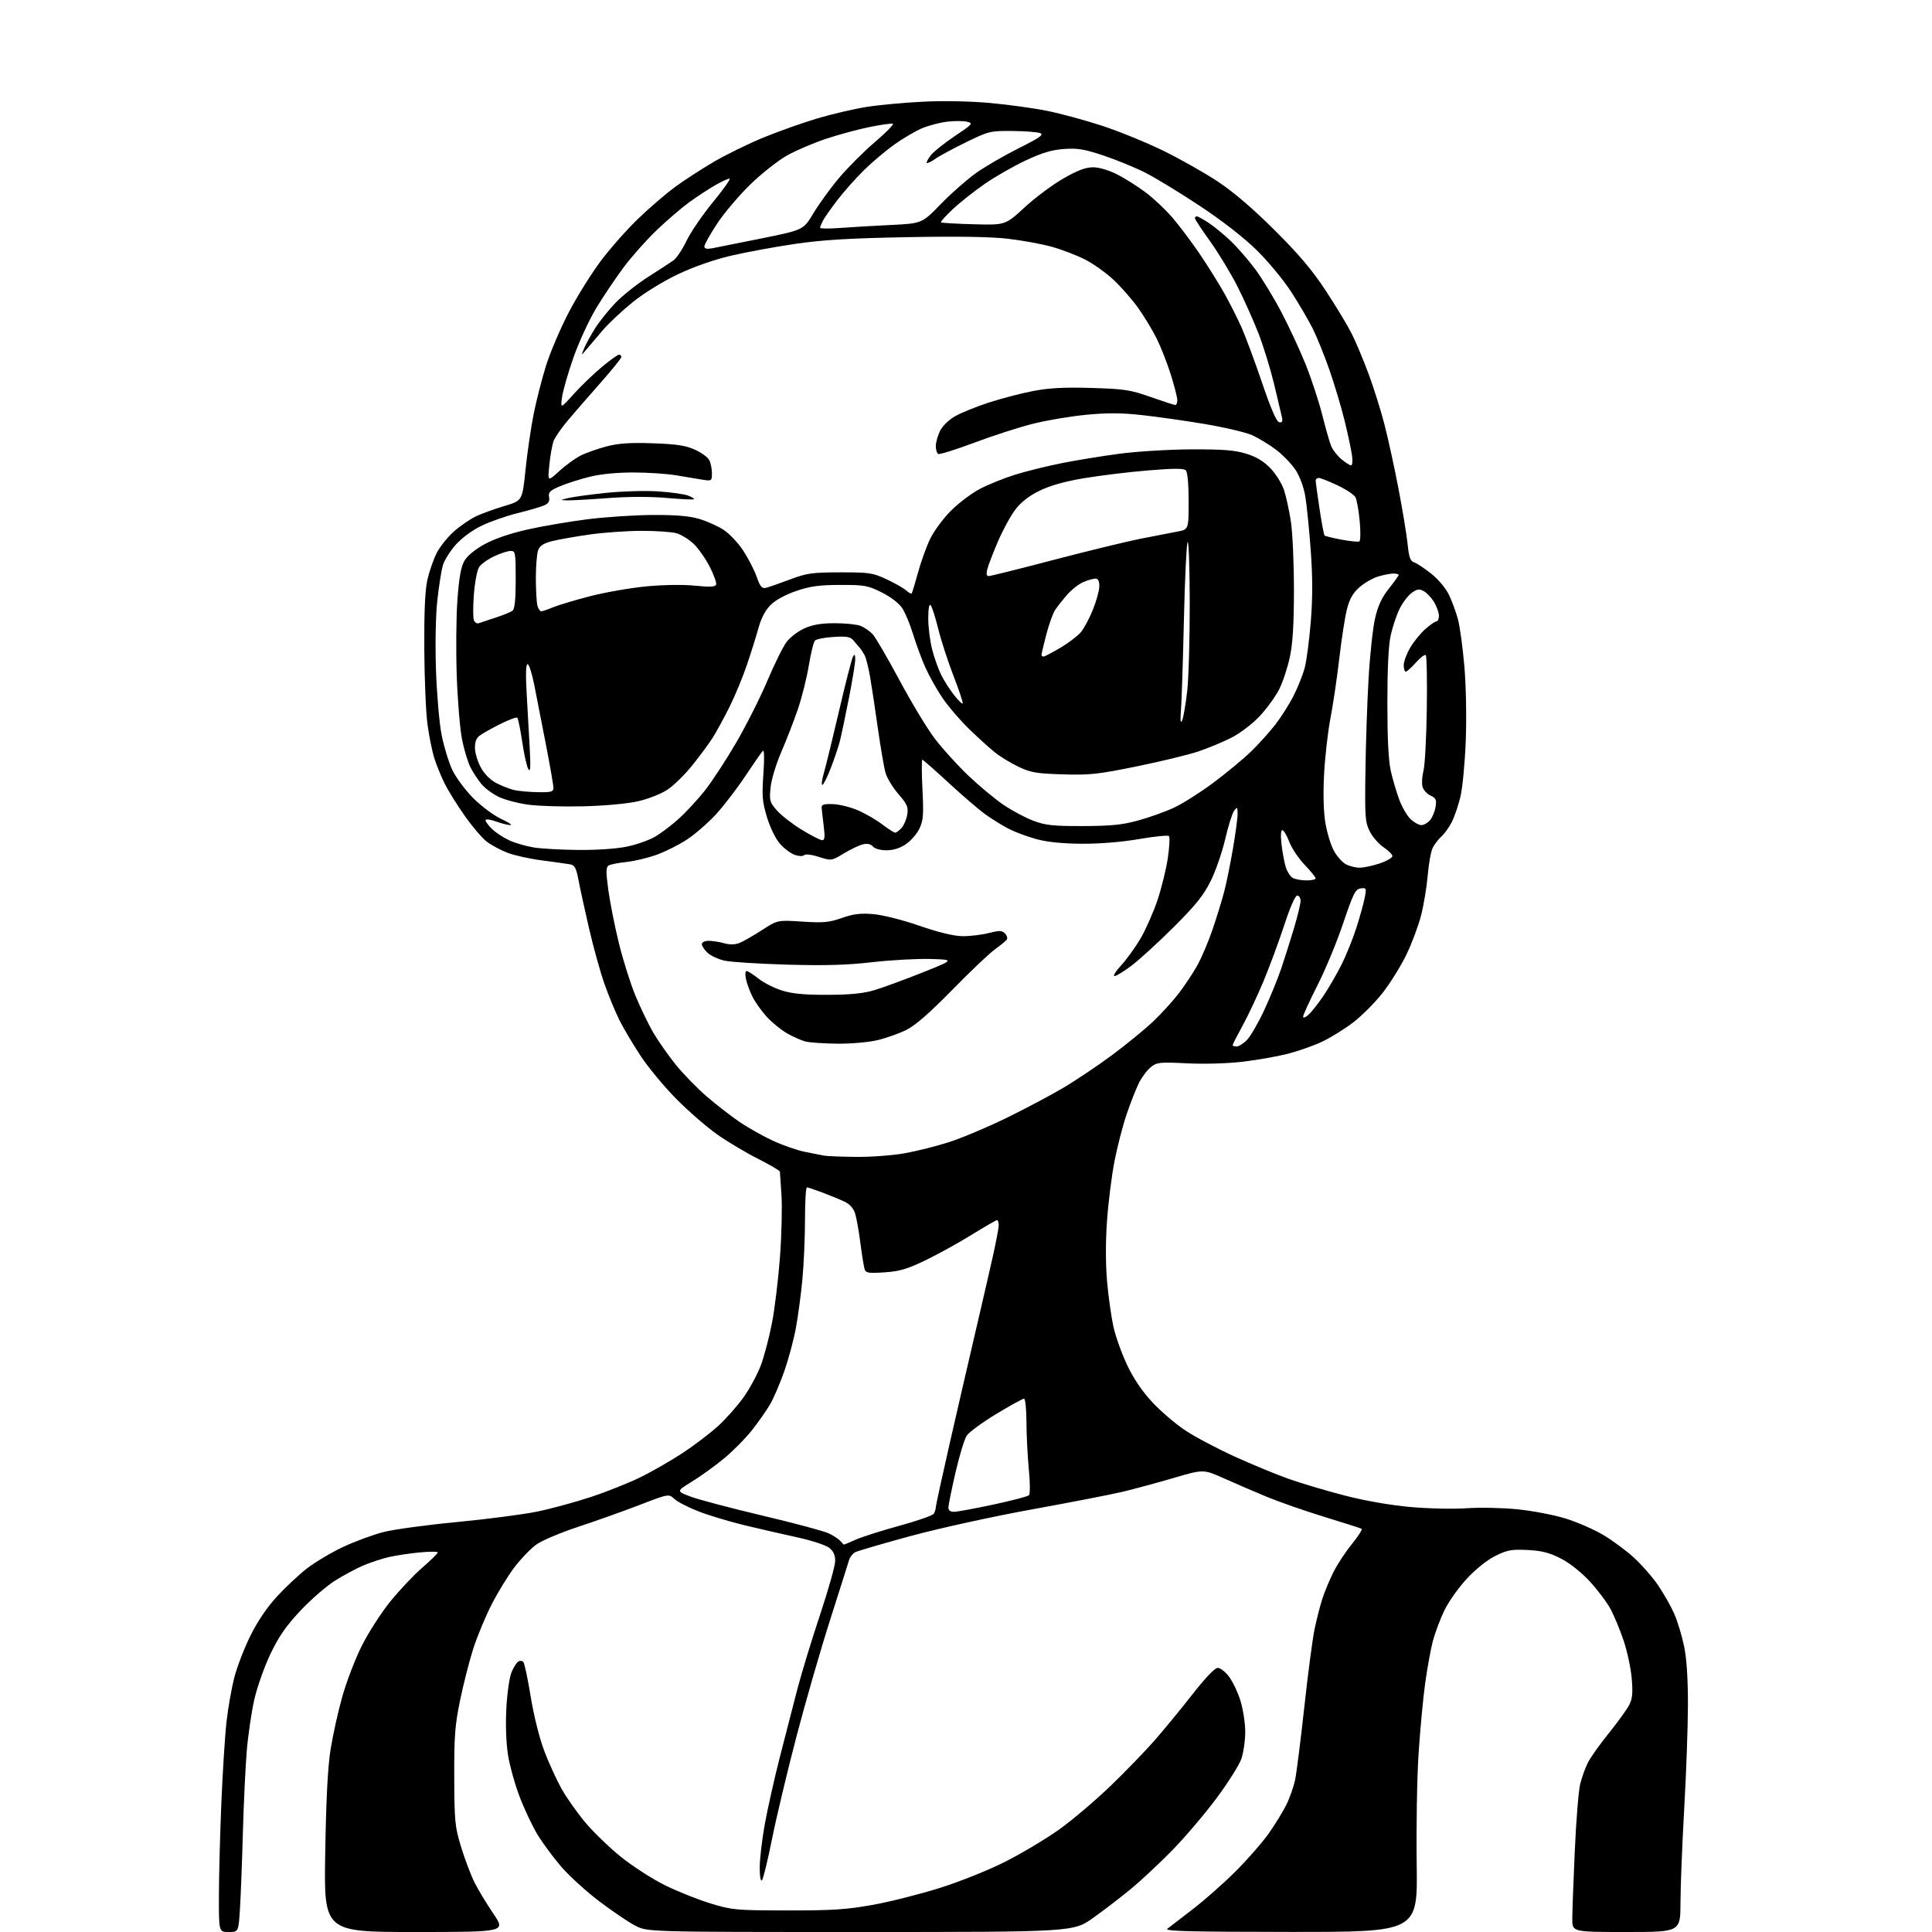 <?xml version="1.0" encoding="UTF-8" standalone="no"?>
<svg 
  version="1.1" 
  xmlns="http://www.w3.org/2000/svg" 
  xmlns:xlink="http://www.w3.org/1999/xlink" 
  xmlns:svg="http://www.w3.org/2000/svg"
  xmlns:rdf="http://www.w3.org/1999/02/22-rdf-syntax-ns#"
  xmlns:cc="http://creativecommons.org/ns#"
  xmlns:dc="http://purl.org/dc/elements/1.1/"
  viewBox="0 0 768 768"
  width="768"
  height="768"
>
<style>svg {background-color: white; }</style>"
<path stroke="none" fill="black" fill-rule="evenodd" d="M90.91,768.00C87.00,768.00 87.00,768.00 87.02,753.75C87.03,745.91 87.47,729.15 88.00,716.50C88.54,703.85 89.47,689.25 90.08,684.06C90.68,678.86 92.04,671.21 93.08,667.06C94.13,662.90 96.98,655.43 99.43,650.46C102.33,644.57 106.03,639.08 110.06,634.68C113.46,630.97 118.89,625.89 122.14,623.39C125.39,620.89 131.84,617.07 136.49,614.89C141.13,612.72 148.31,610.07 152.45,609.01C156.58,607.96 169.69,606.17 181.57,605.04C193.46,603.91 207.75,602.05 213.34,600.92C218.93,599.78 228.73,597.12 235.11,595.00C241.50,592.89 250.50,589.28 255.11,586.97C259.73,584.67 267.19,580.34 271.71,577.36C276.22,574.37 282.44,569.62 285.52,566.81C288.60,563.99 293.12,558.89 295.56,555.47C298.00,552.05 301.09,546.34 302.43,542.78C303.77,539.21 305.78,531.59 306.89,525.83C308.00,520.07 309.43,508.19 310.07,499.43C310.71,490.67 310.97,479.68 310.64,475.00C310.31,470.32 310.03,466.17 310.02,465.76C310.01,465.35 306.06,463.03 301.25,460.60C296.44,458.17 289.14,453.82 285.04,450.92C280.93,448.02 273.67,441.71 268.90,436.90C264.13,432.09 257.75,424.41 254.72,419.83C251.70,415.25 247.87,408.80 246.22,405.50C244.58,402.20 241.89,395.68 240.24,391.00C238.60,386.32 235.86,376.43 234.14,369.00C232.43,361.57 230.54,352.91 229.94,349.75C229.06,345.07 228.45,343.93 226.68,343.60C225.48,343.38 220.52,342.68 215.65,342.05C210.78,341.43 204.56,340.07 201.84,339.03C199.11,337.99 195.37,335.99 193.51,334.58C191.66,333.16 187.69,328.52 184.70,324.25C181.70,319.99 178.13,314.25 176.77,311.50C175.40,308.75 173.56,304.25 172.68,301.50C171.81,298.75 170.57,292.68 169.94,288.00C169.30,283.32 168.73,269.82 168.66,258.00C168.58,243.19 168.96,234.63 169.89,230.50C170.63,227.20 172.28,222.42 173.57,219.88C174.85,217.33 177.97,213.44 180.49,211.22C183.01,209.00 186.96,206.30 189.28,205.21C191.60,204.12 196.68,202.28 200.57,201.13C207.64,199.02 207.64,199.02 208.90,186.76C209.59,180.02 211.05,170.03 212.14,164.56C213.23,159.10 215.49,150.32 217.15,145.06C218.82,139.80 222.85,130.38 226.11,124.13C229.37,117.88 235.13,108.65 238.91,103.61C242.70,98.58 249.42,91.00 253.86,86.76C258.29,82.52 264.75,76.97 268.21,74.42C271.67,71.87 278.56,67.39 283.53,64.46C288.50,61.53 297.50,57.12 303.53,54.65C309.56,52.18 319.23,48.76 325.00,47.04C330.77,45.33 339.55,43.29 344.50,42.50C349.45,41.72 359.57,40.78 367.00,40.42C375.03,40.03 385.77,40.23 393.50,40.93C400.65,41.57 410.92,42.99 416.32,44.08C421.73,45.18 431.60,47.86 438.25,50.04C444.91,52.23 455.79,56.67 462.43,59.92C469.07,63.17 478.77,68.65 484.00,72.10C490.28,76.26 497.95,82.81 506.62,91.44C516.34,101.11 521.63,107.36 526.98,115.50C530.96,121.55 535.58,129.20 537.25,132.50C538.92,135.80 541.95,143.00 543.99,148.50C546.03,154.00 548.86,163.00 550.29,168.50C551.72,174.00 554.23,185.47 555.87,194.00C557.51,202.53 559.16,212.52 559.54,216.22C560.08,221.55 560.61,223.06 562.11,223.53C563.14,223.86 566.18,225.87 568.87,227.99C571.71,230.24 574.67,233.76 575.97,236.43C577.19,238.95 578.81,243.37 579.58,246.26C580.34,249.14 581.49,257.57 582.12,265.00C582.78,272.81 583.01,285.24 582.66,294.50C582.32,303.30 581.37,313.33 580.53,316.78C579.69,320.24 578.15,324.74 577.11,326.78C576.07,328.83 574.22,331.40 573.00,332.50C571.79,333.60 570.22,335.62 569.53,337.00C568.83,338.37 567.94,343.29 567.55,347.92C567.15,352.54 565.97,359.72 564.91,363.86C563.85,368.00 561.21,375.05 559.05,379.52C556.88,384.00 552.62,390.84 549.58,394.73C546.53,398.62 541.22,403.93 537.77,406.54C534.32,409.15 528.80,412.56 525.50,414.12C522.20,415.68 516.06,417.83 511.87,418.91C507.67,419.98 499.57,421.40 493.87,422.07C487.81,422.77 478.64,423.03 471.82,422.69C461.07,422.15 459.93,422.27 457.54,424.15C456.11,425.27 453.99,428.06 452.82,430.34C451.66,432.63 449.42,438.30 447.85,442.94C446.28,447.58 444.10,456.06 442.99,461.79C441.89,467.51 440.56,478.11 440.05,485.33C439.47,493.56 439.48,502.53 440.07,509.35C440.60,515.34 441.74,523.44 442.60,527.37C443.47,531.29 445.95,538.21 448.11,542.74C450.71,548.18 454.11,553.18 458.14,557.49C461.49,561.07 467.34,566.07 471.15,568.60C474.96,571.13 483.79,575.81 490.79,579.00C497.78,582.19 507.55,586.22 512.50,587.96C517.45,589.70 527.38,592.64 534.56,594.50C542.61,596.58 552.59,598.32 560.56,599.05C567.82,599.70 577.67,599.92 583.00,599.55C588.25,599.18 597.34,599.37 603.33,599.98C609.29,600.59 617.84,602.23 622.33,603.63C626.82,605.02 633.50,607.92 637.16,610.07C640.82,612.22 646.37,616.31 649.49,619.17C652.61,622.02 656.97,627.00 659.17,630.25C661.37,633.49 664.23,638.54 665.52,641.46C666.81,644.38 668.57,650.17 669.44,654.34C670.48,659.38 670.99,667.19 670.98,677.71C670.97,686.39 670.30,704.98 669.50,719.00C668.70,733.02 668.03,749.79 668.02,756.25C668.00,768.00 668.00,768.00 646.50,768.00C625.00,768.00 625.00,768.00 625.01,762.75C625.02,759.86 625.46,747.71 626.00,735.75C626.53,723.79 627.49,711.86 628.13,709.25C628.77,706.64 630.14,702.81 631.17,700.75C632.20,698.69 635.94,693.41 639.49,689.02C643.03,684.63 646.68,679.59 647.60,677.82C648.91,675.28 649.13,673.05 648.64,667.25C648.30,663.21 646.85,656.44 645.43,652.20C644.01,647.97 641.65,642.27 640.17,639.54C638.70,636.81 634.95,631.84 631.82,628.49C628.40,624.82 623.83,621.23 620.33,619.46C615.87,617.20 612.81,616.43 607.24,616.15C600.96,615.83 599.23,616.14 594.57,618.42C591.29,620.03 586.81,623.58 583.15,627.50C579.81,631.07 575.79,636.75 574.10,640.29C572.43,643.78 570.39,649.26 569.55,652.45C568.72,655.65 567.36,663.14 566.53,669.11C565.70,675.07 564.51,687.73 563.90,697.23C563.28,706.73 562.95,726.54 563.16,741.25C563.54,768.00 563.54,768.00 513.02,767.97C473.13,767.94 462.82,767.68 464.04,766.72C464.88,766.05 469.37,762.59 474.02,759.03C478.66,755.48 486.31,748.73 491.03,744.03C495.75,739.34 501.69,732.56 504.24,728.97C506.78,725.38 509.97,720.20 511.32,717.47C512.68,714.74 514.25,710.25 514.83,707.50C515.40,704.75 517.04,691.75 518.48,678.61C519.91,665.47 521.75,651.52 522.56,647.61C523.38,643.70 524.77,638.25 525.66,635.50C526.55,632.75 528.53,628.00 530.06,624.94C531.58,621.89 534.90,616.85 537.42,613.76C539.94,610.66 541.67,607.94 541.25,607.71C540.84,607.48 534.20,605.36 526.50,603.00C518.80,600.64 508.45,597.03 503.50,594.98C498.55,592.92 490.87,589.62 486.44,587.63C478.38,584.03 478.38,584.03 466.51,587.52C459.98,589.44 450.88,591.90 446.27,593.00C441.67,594.09 425.44,597.25 410.20,600.01C394.65,602.83 373.54,607.47 362.08,610.57C350.85,613.62 340.87,616.53 339.90,617.05C338.93,617.57 337.84,619.01 337.48,620.25C337.12,621.49 333.74,632.17 329.96,644.00C326.18,655.83 320.14,676.77 316.54,690.55C312.94,704.32 308.59,722.55 306.89,731.05C305.18,739.55 303.39,746.93 302.89,747.45C302.36,748.02 302.00,745.96 302.00,742.37C302.00,739.06 302.90,731.37 303.99,725.28C305.09,719.20 307.75,707.31 309.90,698.86C312.05,690.41 315.21,678.13 316.93,671.57C318.65,665.01 322.75,651.59 326.03,641.75C329.31,631.91 332.00,622.35 332.00,620.50C332.00,618.15 331.28,616.58 329.59,615.25C328.27,614.21 322.53,612.34 316.84,611.10C311.15,609.86 301.77,607.71 296.00,606.32C290.23,604.93 282.10,602.49 277.94,600.90C273.78,599.30 269.36,597.05 268.11,595.89C265.84,593.77 265.84,593.77 254.17,598.27C247.75,600.74 236.79,604.64 229.82,606.94C222.84,609.24 215.36,612.41 213.19,613.98C211.02,615.55 207.19,619.51 204.68,622.77C202.16,626.04 198.05,632.71 195.53,637.60C193.01,642.50 189.66,650.55 188.09,655.50C186.52,660.45 184.17,669.67 182.87,676.00C180.84,685.84 180.51,690.25 180.57,706.50C180.63,724.17 180.83,726.12 183.33,734.31C184.81,739.15 187.20,745.45 188.63,748.31C190.06,751.16 193.44,756.76 196.14,760.75C201.05,768.00 201.05,768.00 164.90,768.00C128.76,768.00 128.76,768.00 129.28,736.75C129.64,714.89 130.29,702.44 131.43,695.30C132.33,689.68 134.41,680.31 136.05,674.48C137.69,668.64 141.15,659.60 143.73,654.41C146.31,649.21 151.41,641.26 155.06,636.73C158.72,632.20 164.47,626.11 167.85,623.18C171.23,620.26 174.00,617.53 174.00,617.13C174.00,616.73 170.74,616.73 166.75,617.12C162.76,617.51 157.29,618.34 154.59,618.96C151.90,619.57 147.40,621.05 144.59,622.23C141.79,623.41 136.71,626.12 133.30,628.25C129.89,630.38 123.68,635.75 119.51,640.18C113.74,646.32 110.88,650.43 107.55,657.37C105.14,662.39 102.25,670.56 101.11,675.52C99.98,680.48 98.62,689.71 98.09,696.02C97.57,702.33 96.87,716.95 96.55,728.50C96.23,740.05 95.71,753.66 95.39,758.75C94.81,768.00 94.81,768.00 90.91,768.00zM342.00,768.00C257.30,768.00 257.30,768.00 252.40,765.42C249.70,764.00 243.30,759.65 238.16,755.76C233.02,751.86 226.24,745.69 223.10,742.04C219.96,738.38 215.73,732.68 213.71,729.35C211.69,726.03 208.50,719.30 206.62,714.40C204.74,709.51 202.64,701.99 201.95,697.69C201.19,692.89 200.93,685.72 201.28,679.09C201.59,673.16 202.51,666.72 203.32,664.78C204.13,662.83 205.33,660.91 205.99,660.51C206.64,660.10 207.55,660.16 208.02,660.64C208.49,661.11 209.80,667.27 210.94,674.33C212.15,681.79 214.38,690.77 216.28,695.83C218.07,700.60 221.18,707.42 223.18,711.00C225.19,714.58 229.47,720.65 232.70,724.50C235.93,728.35 242.35,734.53 246.96,738.24C251.58,741.95 259.44,747.00 264.43,749.46C269.42,751.91 277.55,755.16 282.50,756.66C291.10,759.28 292.46,759.40 313.00,759.43C331.03,759.45 336.52,759.09 347.00,757.20C353.88,755.96 365.89,752.92 373.71,750.45C381.82,747.89 392.97,743.41 399.71,740.00C406.19,736.72 415.77,730.99 421.00,727.27C426.23,723.55 435.40,715.77 441.38,710.00C447.37,704.23 455.24,696.10 458.88,691.95C462.52,687.79 469.27,679.58 473.87,673.70C479.07,667.05 482.93,663.00 484.07,663.00C485.08,663.00 487.09,664.56 488.54,666.47C490.00,668.38 492.05,672.69 493.10,676.06C494.14,679.42 495.00,684.98 495.00,688.41C495.00,691.84 494.31,696.67 493.47,699.15C492.62,701.62 488.09,708.79 483.40,715.07C478.70,721.36 470.73,730.70 465.68,735.84C460.63,740.97 453.35,747.76 449.50,750.93C445.65,754.10 438.95,759.24 434.60,762.35C426.70,768.00 426.70,768.00 342.00,768.00zM335.50,614.00C335.63,614.00 337.78,613.10 340.26,612.00C342.74,610.91 350.53,608.43 357.58,606.50C364.63,604.57 370.75,602.43 371.18,601.74C371.61,601.06 371.98,599.93 371.98,599.24C371.99,598.54 374.49,587.07 377.53,573.74C380.58,560.41 385.06,540.95 387.51,530.50C389.95,520.05 393.09,506.47 394.47,500.32C395.86,494.17 397.00,488.21 397.00,487.07C397.00,485.93 396.71,485.00 396.35,485.00C396.00,485.00 391.39,487.67 386.10,490.93C380.82,494.19 372.53,498.76 367.69,501.08C360.50,504.53 357.52,505.40 351.55,505.78C345.01,506.20 344.15,506.04 343.66,504.37C343.35,503.34 342.60,498.68 342.00,494.00C341.40,489.32 340.46,484.08 339.91,482.34C339.26,480.30 337.77,478.65 335.70,477.67C333.94,476.84 330.02,475.23 327.00,474.08C323.98,472.94 321.16,472.00 320.75,472.00C320.34,472.00 320.00,477.74 320.00,484.75C320.00,491.76 319.54,502.45 318.97,508.50C318.40,514.55 317.24,523.30 316.37,527.95C315.51,532.59 313.46,540.24 311.82,544.95C310.17,549.65 307.67,555.52 306.26,558.00C304.85,560.48 301.55,565.20 298.94,568.50C296.33,571.80 291.30,576.89 287.75,579.81C284.21,582.73 278.51,586.84 275.07,588.95C268.83,592.79 268.83,592.79 274.60,594.95C277.77,596.14 290.62,599.53 303.15,602.49C315.69,605.46 327.51,608.62 329.43,609.53C331.34,610.44 333.43,611.82 334.08,612.59C334.72,613.37 335.36,614.00 335.50,614.00zM379.25,600.97C380.49,600.96 387.49,599.67 394.82,598.10C402.15,596.54 408.54,594.86 409.02,594.38C409.52,593.88 409.50,589.43 408.97,584.00C408.47,578.77 408.04,570.34 408.03,565.25C408.01,560.07 407.58,556.00 407.05,556.00C406.52,556.00 401.56,558.74 396.01,562.09C390.46,565.44 385.18,569.32 384.27,570.71C383.36,572.09 381.36,578.69 379.82,585.36C378.28,592.04 377.02,598.29 377.01,599.25C377.00,600.41 377.76,600.99 379.25,600.97zM340.12,459.88C345.96,459.95 354.63,459.32 359.38,458.49C364.13,457.66 372.18,455.65 377.26,454.01C382.34,452.37 392.50,448.10 399.84,444.52C407.18,440.94 417.36,435.55 422.46,432.55C427.56,429.55 436.41,423.61 442.12,419.37C447.83,415.12 455.14,409.14 458.37,406.07C461.60,403.01 466.15,398.02 468.48,395.00C470.81,391.98 474.14,386.98 475.87,383.89C477.61,380.81 480.39,374.28 482.04,369.39C483.70,364.50 485.76,357.80 486.63,354.50C487.49,351.20 489.05,343.55 490.09,337.50C491.13,331.45 491.98,325.15 491.96,323.50C491.94,320.76 491.82,320.66 490.58,322.28C489.84,323.26 488.25,328.33 487.04,333.55C485.83,338.77 483.23,346.29 481.24,350.27C478.39,355.98 475.30,359.83 466.52,368.57C460.41,374.65 452.91,381.51 449.86,383.82C446.81,386.12 443.74,388.00 443.03,388.00C442.32,388.00 443.53,386.07 445.71,383.70C447.88,381.34 451.35,376.53 453.42,373.00C455.48,369.48 458.50,362.63 460.13,357.78C461.75,352.93 463.60,345.39 464.24,341.02C464.88,336.64 465.07,332.74 464.68,332.35C464.28,331.95 458.91,332.49 452.73,333.55C445.78,334.74 437.12,335.45 430.00,335.40C422.42,335.35 416.31,334.74 412.07,333.59C408.54,332.63 403.59,330.80 401.07,329.51C398.56,328.22 394.36,325.64 391.76,323.76C389.15,321.89 382.54,316.23 377.09,311.18C371.63,306.13 366.92,302.00 366.63,302.00C366.34,302.00 366.37,307.31 366.69,313.80C367.20,323.87 367.02,326.15 365.50,329.36C364.52,331.43 362.10,334.22 360.12,335.56C357.75,337.18 355.14,338.00 352.39,338.00C349.94,338.00 347.74,337.39 347.01,336.51C346.20,335.54 344.85,335.23 343.14,335.61C341.69,335.93 338.25,337.55 335.50,339.21C330.51,342.22 330.51,342.22 325.53,340.63C322.63,339.71 320.19,339.41 319.67,339.93C319.15,340.45 317.59,340.40 315.92,339.82C314.34,339.27 311.70,337.29 310.05,335.41C308.31,333.42 306.16,329.03 304.90,324.91C303.04,318.76 302.85,316.50 303.46,307.67C303.90,301.25 303.81,297.87 303.22,298.50C302.69,299.05 299.53,303.61 296.18,308.64C292.83,313.67 287.58,320.50 284.50,323.83C281.42,327.15 276.35,331.57 273.22,333.64C270.09,335.72 264.66,338.46 261.14,339.74C257.63,341.01 252.15,342.33 248.97,342.66C245.79,342.99 242.61,343.62 241.90,344.06C240.87,344.70 240.85,346.57 241.80,353.68C242.45,358.53 244.33,368.04 245.99,374.80C247.64,381.57 250.62,391.02 252.60,395.80C254.58,400.59 257.77,407.20 259.70,410.50C261.63,413.80 265.64,419.52 268.62,423.22C271.60,426.91 277.14,432.61 280.93,435.87C284.73,439.14 290.63,443.71 294.04,446.03C297.46,448.35 303.46,451.72 307.38,453.52C311.30,455.31 316.98,457.28 320.00,457.88C323.02,458.49 326.40,459.16 327.50,459.37C328.60,459.59 334.28,459.82 340.12,459.88zM491.55,416.00C492.40,416.00 494.24,414.86 495.63,413.46C497.03,412.06 500.11,406.77 502.47,401.71C504.84,396.64 507.91,389.12 509.31,385.00C510.70,380.88 513.00,373.61 514.42,368.85C515.84,364.10 517.00,359.26 517.00,358.10C517.00,356.95 516.40,356.00 515.67,356.00C514.86,356.00 512.85,360.59 510.51,367.75C508.39,374.21 504.70,384.21 502.30,389.97C499.90,395.73 496.15,403.69 493.97,407.67C491.79,411.65 490.00,415.15 490.00,415.45C490.00,415.75 490.70,416.00 491.55,416.00zM333.00,414.88C327.77,414.83 322.07,414.46 320.33,414.04C318.59,413.63 315.18,412.12 312.75,410.70C310.32,409.28 306.70,406.31 304.71,404.10C302.72,401.89 300.22,398.38 299.17,396.30C298.11,394.21 296.93,391.04 296.54,389.25C296.14,387.39 296.24,386.00 296.78,386.00C297.30,386.00 299.43,387.36 301.52,389.02C303.61,390.68 307.84,392.82 310.91,393.77C314.99,395.03 319.87,395.49 329.00,395.46C337.97,395.43 343.19,394.91 347.50,393.63C350.80,392.65 359.34,389.52 366.47,386.68C379.44,381.50 379.44,381.50 369.97,381.21C364.76,381.05 354.39,381.62 346.93,382.47C336.82,383.63 328.14,383.89 312.93,383.46C301.69,383.14 290.48,382.43 288.00,381.87C285.52,381.31 282.49,379.91 281.25,378.75C280.01,377.60 279.00,376.05 279.00,375.33C279.00,374.55 280.13,374.00 281.76,374.00C283.27,374.00 286.00,374.43 287.82,374.95C289.97,375.56 292.08,375.54 293.82,374.89C295.29,374.34 299.33,372.04 302.80,369.79C309.09,365.71 309.09,365.71 318.90,366.35C327.34,366.90 329.54,366.70 334.61,364.92C339.16,363.31 341.98,362.96 347.00,363.36C350.77,363.67 358.49,365.60 365.40,367.98C373.19,370.66 379.13,372.10 382.61,372.14C385.53,372.18 390.20,371.62 392.98,370.91C397.28,369.81 398.26,369.83 399.48,371.06C400.28,371.85 400.61,372.95 400.21,373.51C399.82,374.06 397.70,375.80 395.50,377.38C393.30,378.96 385.65,386.22 378.50,393.53C369.48,402.74 363.90,407.60 360.27,409.41C357.39,410.84 352.22,412.68 348.77,413.49C345.32,414.31 338.23,414.93 333.00,414.88zM520.12,403.40C521.29,402.36 523.93,399.02 525.99,396.00C528.04,392.98 531.31,387.35 533.25,383.50C535.18,379.65 537.90,372.89 539.29,368.48C540.69,364.06 542.15,358.74 542.54,356.64C543.22,353.04 543.12,352.85 540.88,353.16C538.78,353.46 537.95,355.12 533.94,367.00C531.44,374.43 526.83,385.56 523.69,391.73C520.56,397.91 518.00,403.49 518.00,404.14C518.00,404.80 518.92,404.49 520.12,403.40zM519.25,349.97C521.31,349.99 523.00,349.63 523.00,349.18C523.00,348.73 521.03,346.30 518.63,343.79C516.22,341.28 513.46,337.15 512.49,334.61C511.52,332.08 510.29,330.00 509.75,330.00C509.15,330.00 509.03,332.21 509.44,335.75C509.81,338.91 510.57,342.96 511.13,344.74C511.69,346.53 512.90,348.42 513.83,348.96C514.75,349.50 517.19,349.95 519.25,349.97zM540.50,344.92C542.15,344.91 545.75,344.14 548.50,343.21C551.25,342.27 553.50,340.97 553.50,340.32C553.50,339.67 551.92,338.09 550.00,336.81C548.08,335.52 545.60,332.68 544.50,330.49C542.67,326.83 542.52,324.83 542.78,306.50C542.93,295.50 543.49,278.94 544.03,269.70C544.56,260.46 545.71,249.77 546.58,245.94C547.75,240.81 549.20,237.66 552.08,234.01C554.24,231.29 556.00,228.82 556.00,228.53C556.00,228.24 555.04,228.00 553.87,228.00C552.69,228.00 549.98,228.52 547.84,229.17C545.70,229.81 542.37,231.72 540.43,233.42C537.86,235.66 536.52,237.99 535.47,242.00C534.68,245.03 533.31,253.80 532.42,261.50C531.53,269.20 529.94,280.00 528.88,285.50C527.82,291.00 526.68,301.13 526.33,308.02C525.93,316.12 526.14,322.99 526.93,327.51C527.60,331.34 529.12,336.21 530.31,338.33C531.50,340.45 533.60,342.80 534.99,343.55C536.37,344.30 538.85,344.92 540.50,344.92zM230.00,337.87C237.51,337.93 245.24,337.39 249.36,336.51C253.14,335.71 258.12,333.95 260.44,332.59C262.75,331.23 266.96,328.05 269.78,325.51C272.60,322.97 277.23,317.98 280.07,314.41C282.90,310.85 288.53,302.28 292.56,295.36C296.60,288.44 302.21,277.32 305.03,270.64C307.85,263.96 311.31,256.98 312.72,255.13C314.13,253.28 317.33,250.86 319.84,249.75C323.09,248.31 326.54,247.73 331.95,247.74C336.10,247.74 340.69,248.22 342.15,248.81C343.61,249.40 345.75,250.88 346.89,252.11C348.04,253.35 352.85,261.59 357.58,270.43C362.31,279.27 368.62,289.71 371.60,293.63C374.59,297.56 380.55,304.12 384.84,308.23C389.14,312.33 395.45,317.59 398.88,319.92C402.30,322.24 407.66,325.10 410.80,326.27C415.65,328.09 418.60,328.40 430.50,328.37C441.71,328.34 446.09,327.90 452.50,326.14C456.90,324.94 463.31,322.64 466.74,321.04C470.17,319.43 477.14,315.01 482.24,311.22C487.33,307.42 494.03,301.89 497.12,298.91C500.21,295.93 504.63,291.05 506.95,288.05C509.27,285.06 512.55,279.88 514.23,276.55C515.92,273.22 517.90,268.25 518.64,265.50C519.37,262.75 520.46,254.50 521.05,247.17C521.82,237.58 521.82,229.58 521.03,218.67C520.42,210.33 519.45,200.70 518.87,197.27C518.23,193.53 516.67,189.34 514.97,186.77C513.41,184.42 509.93,180.82 507.23,178.76C504.53,176.71 500.22,174.10 497.65,172.96C495.08,171.83 486.53,169.82 478.65,168.51C470.76,167.19 459.48,165.60 453.58,164.96C445.61,164.10 439.94,164.09 431.51,164.91C425.27,165.52 415.74,167.14 410.34,168.52C404.93,169.89 394.50,173.26 387.17,176.02C379.84,178.77 373.43,180.76 372.92,180.45C372.41,180.14 372.00,178.74 372.00,177.34C372.00,175.95 372.72,173.29 373.60,171.44C374.52,169.49 376.99,167.02 379.49,165.56C381.86,164.17 388.00,161.67 393.15,160.00C398.29,158.34 406.32,156.25 411.00,155.37C417.26,154.20 423.33,153.89 434.00,154.22C447.09,154.62 449.37,154.97 457.46,157.83C462.39,159.57 466.78,161.00 467.21,161.00C467.65,161.00 468.00,160.12 468.00,159.05C468.00,157.98 466.82,153.37 465.38,148.80C463.94,144.24 461.41,137.80 459.76,134.50C458.11,131.20 454.85,125.80 452.50,122.50C450.16,119.20 445.78,114.18 442.78,111.35C439.78,108.51 434.58,104.81 431.24,103.12C427.89,101.43 421.95,99.16 418.04,98.08C414.12,96.99 406.32,95.57 400.71,94.91C393.80,94.11 380.81,93.90 360.50,94.28C337.54,94.71 327.10,95.34 316.00,96.96C308.02,98.13 296.55,100.25 290.50,101.67C283.61,103.29 275.71,106.06 269.36,109.09C263.48,111.89 255.99,116.52 251.56,120.08C247.36,123.46 241.94,128.54 239.53,131.36C237.12,134.19 234.20,137.62 233.05,139.00C230.97,141.50 230.97,141.50 232.19,138.50C232.86,136.85 234.83,133.25 236.57,130.50C238.31,127.75 241.99,123.16 244.76,120.29C247.53,117.43 253.33,112.83 257.65,110.07C261.97,107.32 266.49,104.37 267.70,103.52C268.92,102.67 271.25,99.17 272.90,95.74C274.54,92.31 279.31,85.34 283.49,80.25C287.68,75.16 290.59,71.00 289.98,71.00C289.36,71.00 286.75,72.22 284.18,73.70C281.61,75.19 277.02,78.19 274.00,80.38C270.98,82.57 265.17,87.54 261.11,91.43C257.04,95.32 251.11,101.98 247.94,106.23C244.76,110.48 239.85,117.78 237.02,122.46C234.20,127.14 230.14,135.93 228.00,141.99C225.87,148.06 223.82,155.15 223.45,157.76C222.77,162.50 222.77,162.50 228.07,156.63C230.98,153.41 236.01,148.57 239.24,145.88C242.46,143.20 245.53,141.00 246.05,141.00C246.57,141.00 247.00,141.41 247.00,141.90C247.00,142.40 243.28,147.01 238.74,152.15C234.19,157.29 228.36,164.00 225.79,167.05C223.21,170.10 220.64,173.80 220.08,175.28C219.52,176.77 218.75,181.02 218.38,184.74C217.69,191.50 217.69,191.50 222.25,187.32C224.75,185.02 228.56,182.24 230.71,181.15C232.86,180.05 237.52,178.40 241.06,177.47C245.94,176.20 250.41,175.90 259.50,176.21C268.88,176.53 272.52,177.08 276.16,178.72C278.73,179.87 281.32,181.72 281.91,182.84C282.51,183.96 283.00,186.31 283.00,188.07C283.00,191.20 282.92,191.25 279.25,190.69C277.19,190.37 272.57,189.60 269.00,188.98C265.43,188.35 257.76,187.83 251.96,187.82C245.32,187.81 238.85,188.43 234.46,189.51C230.63,190.46 225.32,192.15 222.66,193.27C218.60,194.99 217.90,195.68 218.26,197.57C218.57,199.20 218.05,200.11 216.36,200.88C215.08,201.46 210.32,202.86 205.77,203.98C201.22,205.10 194.71,207.38 191.30,209.05C187.59,210.86 183.49,213.91 181.06,216.66C178.84,219.19 176.56,222.88 176.00,224.88C175.44,226.87 174.47,233.00 173.86,238.50C173.19,244.43 172.97,255.62 173.30,266.00C173.62,275.65 174.61,287.31 175.52,291.99C176.43,296.66 178.34,302.96 179.77,305.99C181.20,309.02 184.95,314.09 188.12,317.27C191.28,320.44 196.26,324.15 199.19,325.51C202.11,326.87 203.77,327.98 202.88,327.99C201.98,328.00 199.39,327.34 197.13,326.54C194.67,325.68 193.00,325.49 193.00,326.09C193.00,326.64 194.24,328.26 195.75,329.69C197.26,331.11 200.35,333.11 202.62,334.13C204.89,335.15 209.16,336.38 212.12,336.87C215.08,337.36 223.12,337.81 230.00,337.87zM326.82,333.99C327.84,334.00 327.99,332.73 327.44,328.40C327.06,325.32 326.69,322.06 326.62,321.15C326.52,319.82 327.39,319.53 331.07,319.65C333.59,319.73 338.07,320.83 341.02,322.10C343.97,323.37 348.33,325.90 350.70,327.71C353.08,329.52 355.39,331.00 355.85,331.00C356.31,331.00 357.45,330.16 358.39,329.12C359.32,328.09 360.34,325.70 360.64,323.80C361.13,320.82 360.66,319.73 357.15,315.67C354.91,313.09 352.61,309.30 352.02,307.24C351.43,305.18 350.07,297.27 348.99,289.67C347.91,282.06 346.52,272.83 345.89,269.17C345.26,265.50 344.29,261.61 343.72,260.52C343.15,259.43 342.19,257.99 341.59,257.31C340.99,256.63 339.87,255.33 339.11,254.43C338.01,253.13 336.38,252.87 331.36,253.19C327.87,253.41 324.55,254.05 323.98,254.62C323.42,255.18 322.31,259.66 321.51,264.57C320.71,269.48 318.74,277.32 317.14,282.00C315.54,286.68 312.57,294.32 310.54,299.00C308.48,303.77 306.62,309.95 306.31,313.08C305.79,318.26 305.97,318.90 308.86,322.19C310.57,324.14 315.01,327.59 318.74,329.86C322.46,332.13 326.09,333.99 326.82,333.99zM564.99,328.00C565.93,328.00 567.45,327.16 568.39,326.12C569.32,325.09 570.34,322.71 570.64,320.83C571.12,317.87 570.85,317.25 568.63,316.24C567.21,315.59 565.78,313.99 565.45,312.67C565.12,311.35 565.30,308.52 565.86,306.38C566.42,304.25 567.01,293.20 567.18,281.82C567.34,270.45 567.16,260.83 566.77,260.44C566.38,260.05 564.62,261.37 562.85,263.37C561.08,265.36 559.26,267.00 558.82,267.00C558.37,267.00 558.00,265.84 558.00,264.43C558.00,263.01 559.16,259.88 560.57,257.47C561.98,255.06 564.70,251.71 566.61,250.04C568.51,248.37 570.50,247.00 571.03,247.00C571.57,247.00 572.00,245.99 572.00,244.75C571.99,243.51 571.12,241.07 570.05,239.31C568.98,237.56 567.13,235.60 565.93,234.96C564.14,234.00 563.28,234.14 561.13,235.71C559.68,236.76 557.53,239.62 556.34,242.06C555.15,244.50 553.57,249.20 552.84,252.50C551.95,256.46 551.50,265.63 551.50,279.50C551.50,293.65 551.95,302.46 552.87,306.50C553.62,309.80 555.14,314.94 556.25,317.93C557.36,320.91 559.40,324.40 560.78,325.68C562.16,326.95 564.06,328.00 564.99,328.00zM232.00,320.52C224.03,320.72 214.18,320.44 210.13,319.89C206.07,319.34 200.78,317.97 198.37,316.83C195.96,315.70 192.84,313.41 191.45,311.75C190.05,310.09 188.06,307.08 187.03,305.07C186.01,303.05 184.49,298.05 183.67,293.95C182.85,289.85 181.90,278.40 181.56,268.50C181.22,258.60 181.34,245.01 181.84,238.31C182.50,229.44 183.26,225.24 184.63,222.90C185.77,220.94 188.91,218.36 192.65,216.31C196.51,214.19 202.80,212.04 209.64,210.50C215.61,209.16 226.35,207.32 233.50,206.42C240.65,205.51 252.35,204.75 259.50,204.71C268.77,204.67 274.08,205.12 278.00,206.29C281.02,207.19 285.36,209.13 287.63,210.61C289.91,212.09 293.40,215.78 295.40,218.81C297.40,221.85 299.82,226.54 300.77,229.23C302.19,233.26 302.86,234.05 304.50,233.66C305.60,233.40 309.88,231.91 314.00,230.36C320.75,227.82 322.75,227.54 334.00,227.52C345.62,227.50 346.92,227.70 352.47,230.30C355.76,231.83 359.25,233.82 360.23,234.71C361.21,235.59 362.18,236.14 362.39,235.91C362.60,235.68 363.74,231.95 364.92,227.62C366.10,223.29 368.29,217.22 369.78,214.14C371.28,211.06 374.98,206.06 378.01,203.02C381.05,199.98 386.22,196.08 389.51,194.35C392.81,192.62 399.10,190.08 403.50,188.70C407.90,187.33 416.23,185.27 422.00,184.12C427.77,182.97 438.12,181.28 445.00,180.37C451.88,179.45 464.70,178.67 473.50,178.63C486.07,178.58 490.74,178.94 495.29,180.32C499.37,181.56 502.23,183.27 504.98,186.10C507.13,188.32 509.57,192.22 510.42,194.81C511.28,197.39 512.51,203.10 513.17,207.50C513.83,211.90 514.36,224.05 514.36,234.50C514.36,248.11 513.90,255.67 512.74,261.15C511.86,265.36 509.93,271.17 508.47,274.07C507.00,276.96 503.48,281.78 500.65,284.78C497.73,287.86 492.90,291.54 489.50,293.25C486.20,294.92 480.36,297.36 476.51,298.66C472.67,299.97 461.65,302.65 452.01,304.62C436.42,307.80 433.18,308.15 422.50,307.82C412.12,307.51 409.76,307.11 405.00,304.87C401.98,303.44 397.70,300.84 395.50,299.09C393.30,297.33 388.64,293.11 385.14,289.70C381.64,286.29 376.98,280.86 374.78,277.64C372.57,274.41 369.52,269.01 367.99,265.64C366.46,262.26 364.22,256.24 363.01,252.26C361.80,248.27 359.84,243.55 358.65,241.76C357.37,239.81 354.09,237.30 350.50,235.50C344.96,232.73 343.69,232.50 334.00,232.52C325.59,232.54 322.10,233.02 316.50,234.93C312.21,236.40 308.27,238.54 306.33,240.48C304.26,242.55 302.59,245.69 301.53,249.57C300.63,252.83 298.53,259.52 296.86,264.44C295.20,269.35 292.03,276.96 289.83,281.35C287.62,285.73 284.64,291.16 283.21,293.41C281.77,295.66 278.18,300.52 275.22,304.21C272.26,307.90 267.82,312.26 265.34,313.90C262.84,315.56 257.67,317.60 253.67,318.51C249.46,319.48 240.51,320.30 232.00,320.52zM213.75,314.90C219.17,314.99 220.00,314.76 220.00,313.17C220.00,312.17 218.65,304.41 217.00,295.92C215.34,287.44 213.26,276.79 212.37,272.25C211.48,267.71 210.28,264.00 209.72,264.00C209.04,264.00 208.92,267.96 209.36,275.75C209.73,282.21 210.28,292.00 210.58,297.50C210.98,304.89 210.85,307.06 210.04,305.80C209.45,304.87 208.35,300.01 207.61,295.01C206.86,290.01 205.98,285.65 205.65,285.31C205.31,284.98 202.22,286.12 198.77,287.86C195.32,289.59 191.64,291.67 190.59,292.48C189.27,293.50 188.72,295.08 188.81,297.57C188.88,299.55 189.97,303.01 191.22,305.25C192.60,307.73 195.01,310.11 197.34,311.31C199.45,312.40 202.60,313.63 204.34,314.04C206.08,314.46 210.31,314.84 213.75,314.90zM326.90,312.00C326.46,312.00 326.74,309.86 327.51,307.25C328.27,304.64 331.00,293.50 333.56,282.50C336.12,271.50 338.60,261.82 339.08,261.00C339.73,259.87 339.95,260.13 339.97,262.07C339.99,263.49 338.85,270.46 337.45,277.57C336.05,284.68 334.44,292.30 333.89,294.50C333.33,296.70 331.71,301.54 330.28,305.25C328.85,308.96 327.33,312.00 326.90,312.00zM469.93,286.34C470.45,285.15 471.35,279.88 471.94,274.63C472.52,269.38 472.97,253.47 472.94,239.29C472.90,225.11 472.51,214.40 472.07,215.50C471.64,216.60 470.98,230.55 470.62,246.50C470.26,262.45 469.74,278.43 469.47,282.00C469.13,286.58 469.26,287.86 469.93,286.34zM382.68,279.66C382.92,279.42 381.31,274.56 379.10,268.86C376.89,263.16 374.13,254.68 372.97,250.00C371.81,245.32 370.44,241.07 369.93,240.55C369.36,239.96 369.00,242.02 369.00,245.91C369.00,249.37 369.71,254.95 370.58,258.30C371.44,261.64 373.08,266.21 374.21,268.44C375.34,270.67 377.61,274.21 379.25,276.30C380.90,278.38 382.44,279.90 382.68,279.66zM414.81,261.00C415.25,261.00 418.29,259.41 421.56,257.47C424.83,255.53 428.51,252.71 429.74,251.22C430.97,249.72 433.11,245.68 434.49,242.24C435.87,238.80 437.00,234.63 437.00,232.99C437.00,230.97 436.50,230.00 435.47,230.00C434.63,230.00 432.48,230.61 430.70,231.35C428.92,232.09 426.01,234.36 424.24,236.38C422.46,238.41 420.29,241.16 419.41,242.50C418.54,243.83 416.97,248.20 415.93,252.21C414.89,256.22 414.03,259.84 414.02,260.25C414.01,260.66 414.36,261.00 414.81,261.00zM190.26,247.75C190.94,247.50 193.97,246.49 197.00,245.51C200.03,244.54 203.06,243.29 203.75,242.75C204.62,242.06 205.00,238.28 205.00,230.38C205.00,219.65 204.89,219.00 202.99,219.00C201.88,219.00 198.93,219.96 196.42,221.14C193.91,222.32 191.22,224.25 190.45,225.43C189.68,226.62 188.75,231.46 188.38,236.20C188.02,240.94 188.01,245.59 188.37,246.52C188.72,247.45 189.58,248.00 190.26,247.75zM215.15,243.00C215.65,243.00 217.74,242.29 219.78,241.43C221.83,240.57 228.45,238.58 234.50,237.02C240.55,235.45 250.68,233.69 257.00,233.09C263.81,232.45 271.70,232.34 276.36,232.82C282.18,233.41 284.33,233.30 284.67,232.41C284.93,231.75 283.79,228.57 282.16,225.35C280.52,222.13 277.65,218.03 275.78,216.23C273.90,214.44 270.83,212.52 268.94,211.98C267.06,211.44 260.79,211.01 255.01,211.02C249.23,211.03 239.93,211.69 234.34,212.48C228.75,213.28 222.08,214.45 219.51,215.10C216.08,215.96 214.60,216.92 213.92,218.70C213.42,220.04 213.01,225.04 213.01,229.82C213.02,234.59 213.30,239.51 213.63,240.75C213.96,241.99 214.65,243.00 215.15,243.00zM393.05,229.00C393.74,229.00 405.38,226.10 418.90,222.55C432.43,219.01 448.00,215.22 453.50,214.13C459.00,213.04 465.52,211.78 468.00,211.32C472.50,210.48 472.50,210.48 472.50,199.29C472.50,192.32 472.07,187.67 471.37,186.97C470.54,186.14 466.65,186.15 456.37,187.00C448.74,187.63 437.32,189.02 431.00,190.08C423.23,191.39 417.47,193.01 413.25,195.07C409.03,197.13 405.90,199.57 403.63,202.54C401.78,204.96 398.66,210.67 396.71,215.22C394.75,219.78 392.85,224.74 392.47,226.25C391.99,228.16 392.17,229.00 393.05,229.00zM540.36,215.22C540.83,214.96 540.89,211.32 540.50,207.13C540.11,202.93 539.35,198.68 538.82,197.67C538.28,196.66 535.07,194.53 531.67,192.92C528.28,191.32 524.94,190.00 524.25,190.00C523.56,190.00 523.00,190.45 523.00,191.01C523.00,191.56 523.69,196.60 524.53,202.20C525.37,207.81 526.27,212.61 526.54,212.87C526.80,213.13 529.82,213.87 533.25,214.52C536.69,215.16 539.89,215.48 540.36,215.22zM225.50,198.90C222.50,198.80 222.51,198.79 226.00,197.96C227.93,197.50 234.66,196.58 240.97,195.92C247.28,195.27 256.54,195.00 261.55,195.33C266.57,195.66 271.93,196.40 273.47,196.99C275.02,197.58 276.10,198.24 275.87,198.46C275.65,198.68 270.75,198.45 264.99,197.94C258.40,197.37 249.66,197.39 241.50,198.01C234.35,198.55 227.15,198.95 225.50,198.90zM537.09,185.00C537.62,185.00 537.76,183.16 537.40,180.75C537.06,178.41 535.72,172.19 534.42,166.92C533.12,161.65 530.43,152.68 528.45,146.99C526.47,141.29 523.47,133.90 521.80,130.57C520.13,127.23 516.28,120.67 513.26,116.00C510.24,111.33 504.06,103.86 499.52,99.41C494.38,94.37 485.83,87.73 476.86,81.79C468.94,76.55 459.19,70.61 455.19,68.60C451.19,66.58 443.78,63.55 438.72,61.85C431.04,59.28 428.42,58.84 422.97,59.23C418.07,59.58 414.25,60.72 407.74,63.78C402.96,66.02 395.63,70.21 391.45,73.10C387.27,75.99 381.55,80.51 378.74,83.15C375.92,85.80 373.82,88.15 374.06,88.39C374.30,88.62 380.16,88.97 387.08,89.15C399.65,89.49 399.65,89.49 407.31,82.43C411.52,78.55 418.46,73.38 422.72,70.94C428.36,67.71 431.57,66.50 434.49,66.50C436.90,66.50 440.71,67.63 444.04,69.31C447.09,70.85 452.19,74.06 455.37,76.45C458.55,78.83 463.42,83.41 466.17,86.64C468.93,89.86 473.78,96.33 476.94,101.00C480.11,105.67 484.47,112.65 486.63,116.50C488.79,120.35 491.86,126.42 493.46,130.00C495.06,133.57 498.74,143.47 501.64,152.00C505.17,162.41 507.42,167.61 508.49,167.83C509.68,168.08 509.96,167.58 509.59,165.83C509.31,164.55 507.91,158.62 506.47,152.65C505.02,146.68 502.26,137.70 500.33,132.69C498.39,127.69 494.65,119.30 492.00,114.05C489.35,108.80 484.44,100.68 481.09,96.00C477.74,91.33 475.00,87.17 475.00,86.75C475.00,86.34 475.35,86.00 475.77,86.00C476.19,86.00 478.33,87.18 480.52,88.63C482.71,90.08 486.67,93.34 489.32,95.88C491.97,98.42 496.31,103.42 498.97,107.00C501.63,110.58 506.29,118.22 509.33,124.00C512.37,129.78 516.73,139.17 519.02,144.87C521.30,150.57 524.26,159.57 525.60,164.87C526.93,170.17 528.52,175.75 529.14,177.27C529.75,178.79 531.59,181.16 533.21,182.52C534.83,183.88 536.57,185.00 537.09,185.00zM283.25,98.67C285.04,98.34 293.90,96.57 302.94,94.73C319.38,91.39 319.38,91.39 323.35,84.77C325.53,81.13 330.07,74.85 333.45,70.83C336.82,66.80 343.26,60.35 347.76,56.50C352.25,52.65 355.49,49.35 354.95,49.16C354.41,48.98 350.27,49.57 345.74,50.48C341.21,51.39 333.45,53.48 328.50,55.13C323.55,56.77 316.57,59.74 313.00,61.72C309.43,63.70 302.80,68.92 298.28,73.31C293.75,77.71 287.79,84.75 285.03,88.96C282.26,93.17 280.00,97.21 280.00,97.94C280.00,98.89 280.92,99.09 283.25,98.67zM333.75,90.63C338.01,90.31 347.12,89.77 354.00,89.44C366.50,88.83 366.50,88.83 374.00,81.10C378.12,76.85 384.45,71.29 388.05,68.74C391.65,66.19 399.29,61.76 405.02,58.89C413.42,54.69 415.06,53.53 413.47,52.91C412.39,52.49 407.42,52.11 402.43,52.07C393.64,52.00 393.07,52.14 384.02,56.54C378.89,59.04 373.38,62.01 371.79,63.15C370.19,64.29 368.68,65.01 368.43,64.76C368.18,64.51 368.89,63.13 370.02,61.70C371.14,60.27 375.44,56.84 379.57,54.08C386.66,49.34 386.93,49.02 384.46,48.40C383.02,48.04 379.44,48.03 376.51,48.37C373.57,48.72 369.03,49.92 366.40,51.04C363.78,52.17 358.85,55.07 355.45,57.50C352.04,59.93 346.61,64.52 343.38,67.71C340.15,70.89 335.43,76.20 332.90,79.50C330.37,82.80 327.79,86.48 327.15,87.68C326.52,88.89 326.00,90.17 326.00,90.54C326.00,90.91 329.49,90.95 333.75,90.63z" />

</svg>